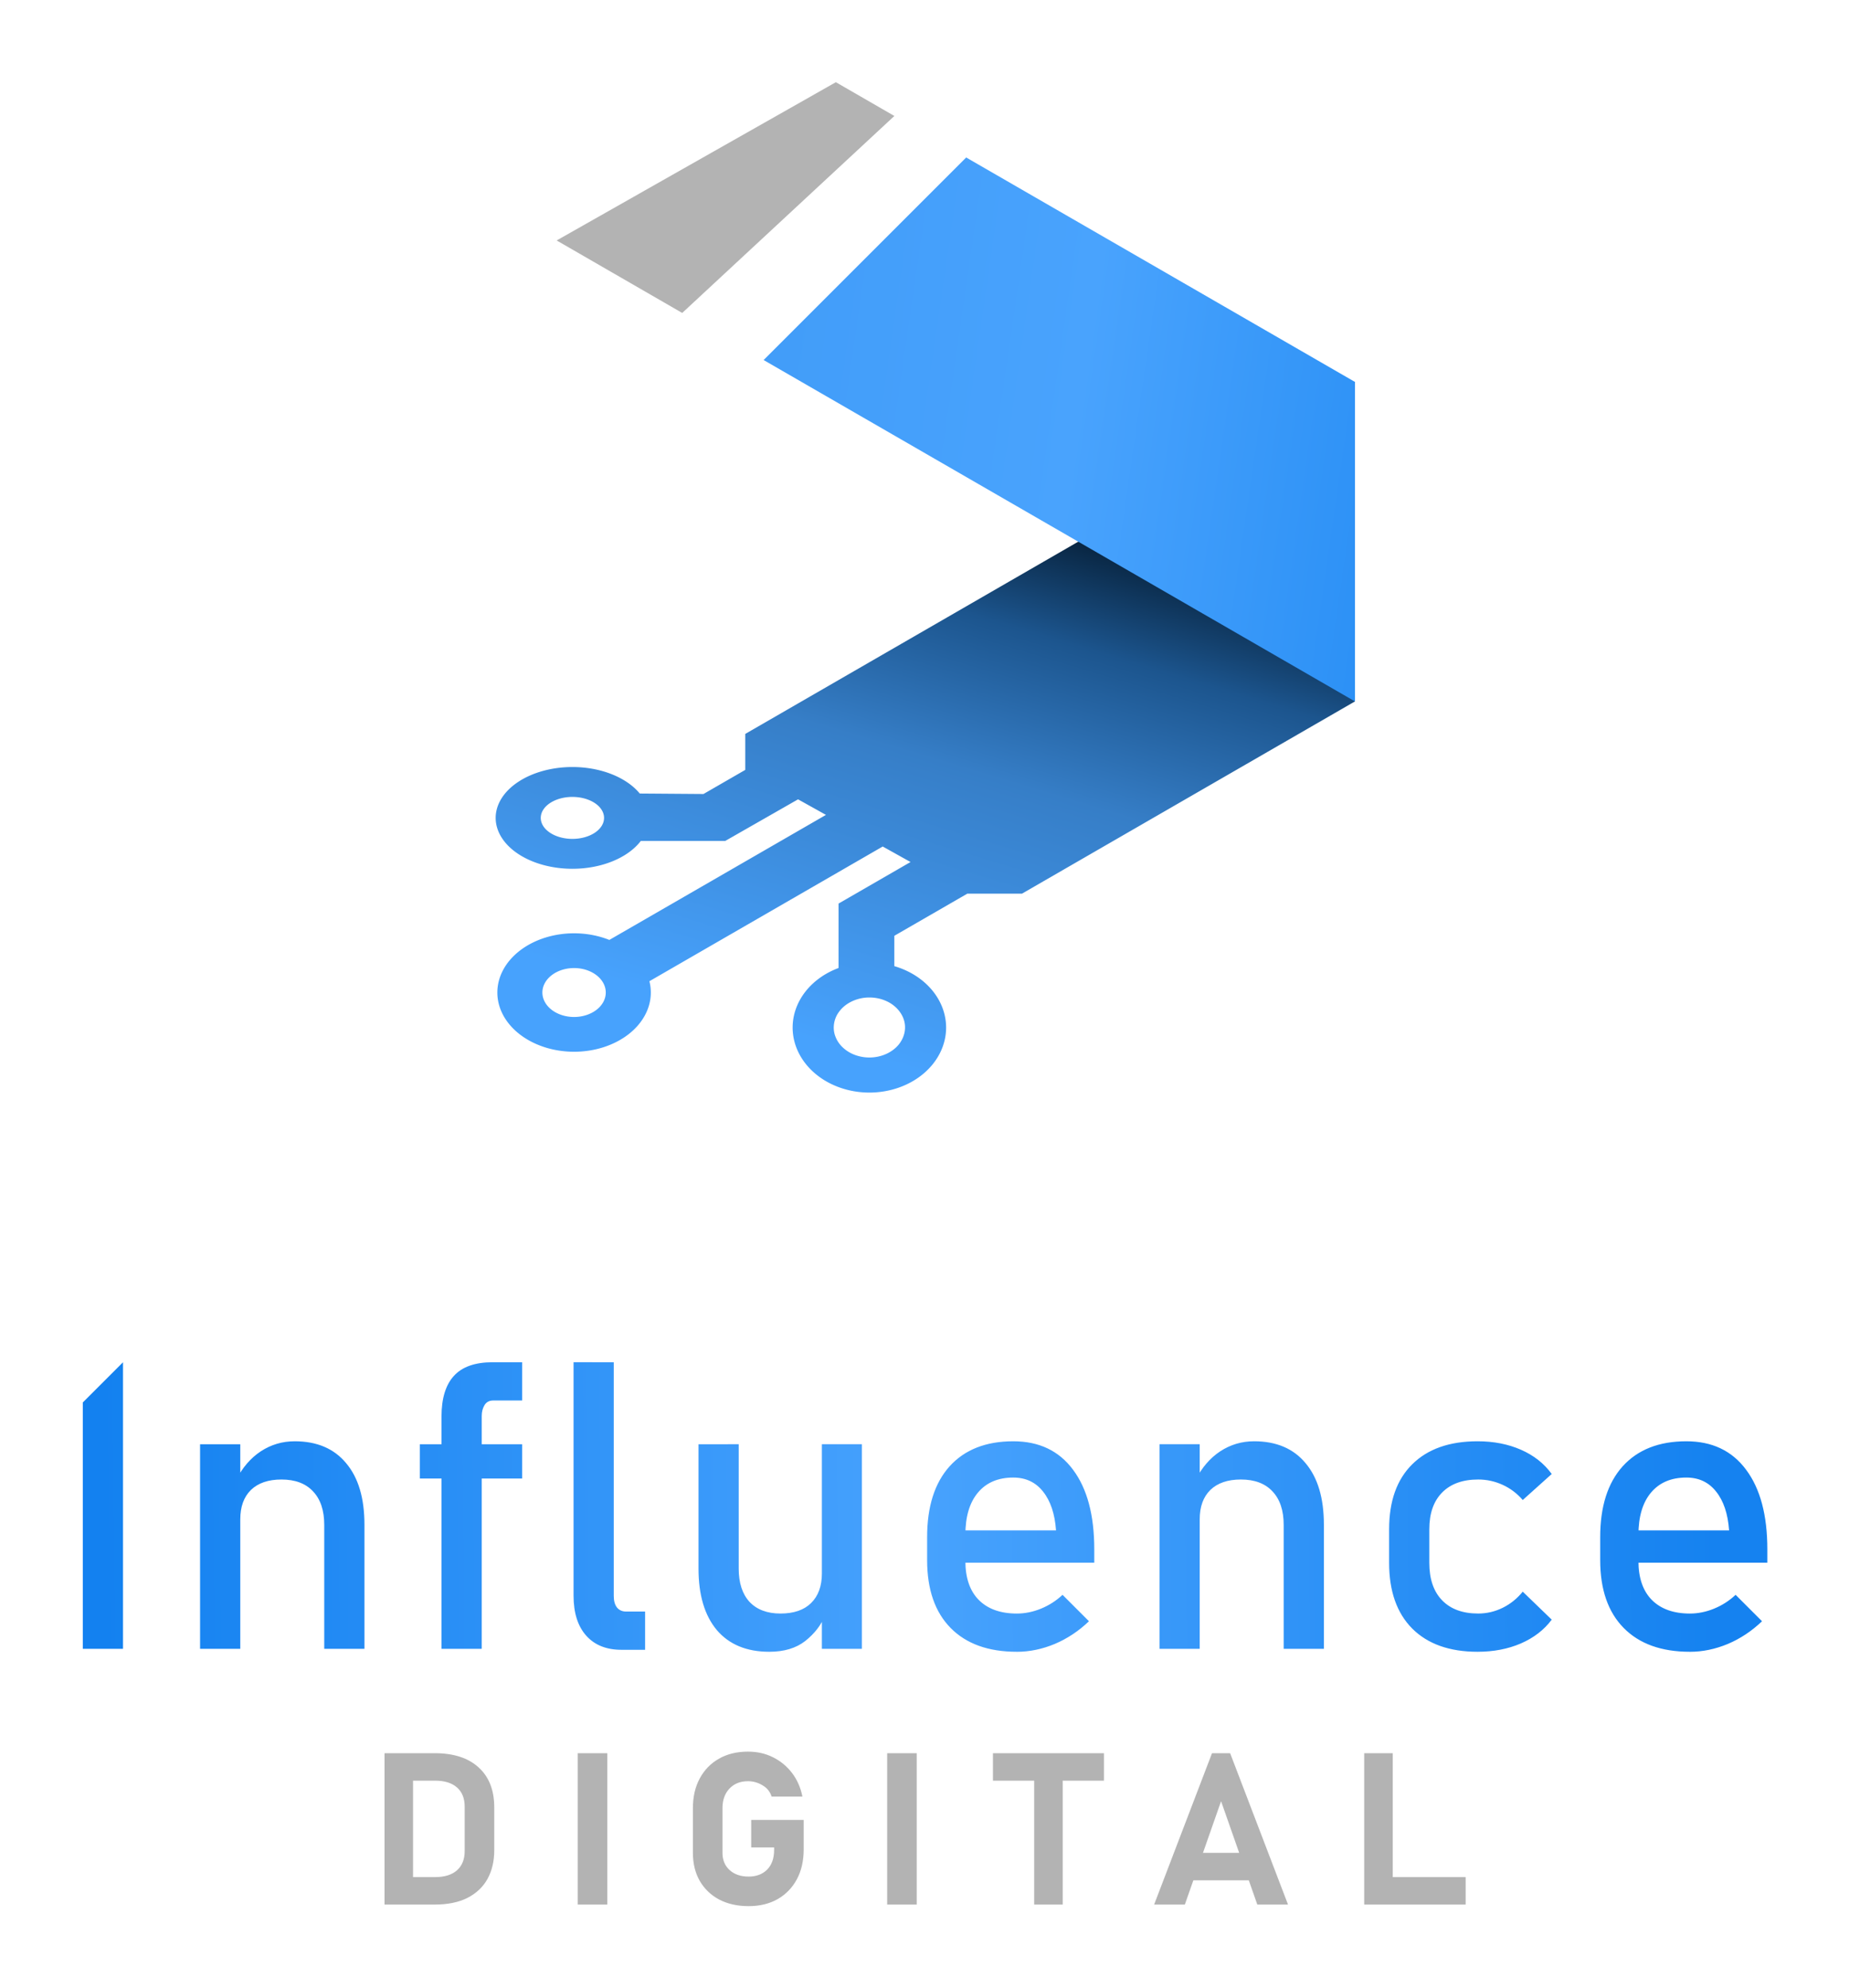 <?xml version="1.0" encoding="UTF-8" standalone="no"?>
<!-- Created with Inkscape (http://www.inkscape.org/) -->

<svg
   width="1290"
   height="1387"
   viewBox="0 0 341.312 366.977"
   version="1.1"
   id="svg5"
   inkscape:version="1.4 (86a8ad7, 2024-10-11)"
   sodipodi:docname="InfluenceDigital - logo - color - vertical - transparent bg - no shadow.svg"
   inkscape:export-filename="03 Large\InfluenceDigital - logo - color - vertical - transparent bg - no shadow - 1290x1387px.png"
   inkscape:export-xdpi="96"
   inkscape:export-ydpi="96"
   xml:space="preserve"
   xmlns:inkscape="http://www.inkscape.org/namespaces/inkscape"
   xmlns:sodipodi="http://sodipodi.sourceforge.net/DTD/sodipodi-0.dtd"
   xmlns:xlink="http://www.w3.org/1999/xlink"
   xmlns="http://www.w3.org/2000/svg"
   xmlns:svg="http://www.w3.org/2000/svg"><sodipodi:namedview
     id="namedview7"
     pagecolor="#ffffff"
     bordercolor="#666666"
     borderopacity="1.0"
     inkscape:pageshadow="2"
     inkscape:pageopacity="0.0"
     inkscape:pagecheckerboard="0"
     inkscape:document-units="px"
     showgrid="false"
     inkscape:zoom="0.39"
     inkscape:cx="741.02564"
     inkscape:cy="725.64103"
     inkscape:window-width="1718"
     inkscape:window-height="1360"
     inkscape:window-x="1713"
     inkscape:window-y="0"
     inkscape:window-maximized="0"
     inkscape:current-layer="svg5"
     inkscape:snap-intersection-paths="true"
     inkscape:snap-midpoints="true"
     inkscape:snap-global="true"
     inkscape:showpageshadow="2"
     inkscape:deskcolor="#d1d1d1" /><defs
     id="defs2"><linearGradient
       id="linearGradient38"><stop
         style="stop-color:#3d3d4b;stop-opacity:1;"
         offset="0"
         id="stop41" /><stop
         style="stop-color:#000000;stop-opacity:0;"
         offset="1"
         id="stop42" /></linearGradient><linearGradient
       id="linearGradient38-1"><stop
         style="stop-color:#3d3d4b;stop-opacity:1;"
         offset="0"
         id="stop35" /><stop
         style="stop-color:#000000;stop-opacity:0;"
         offset="1"
         id="stop38" /></linearGradient><linearGradient
       inkscape:collect="always"
       id="linearGradient149955"><stop
         style="stop-color:#1381f0;stop-opacity:1"
         offset="0"
         id="stop149949" /><stop
         style="stop-color:#47a2fd;stop-opacity:1;"
         offset="0.51"
         id="stop149951" /><stop
         style="stop-color:#1582f0;stop-opacity:1"
         offset="1"
         id="stop149953" /></linearGradient><linearGradient
       inkscape:collect="always"
       id="linearGradient148731"><stop
         style="stop-color:#3693f2;stop-opacity:1"
         offset="0"
         id="stop148725" /><stop
         style="stop-color:#49a3fd;stop-opacity:1;"
         offset="0.59"
         id="stop148727" /><stop
         style="stop-color:#1582f0;stop-opacity:1"
         offset="1"
         id="stop148729" /></linearGradient><linearGradient
       inkscape:collect="always"
       id="linearGradient120826"><stop
         style="stop-color:#47a2fd;stop-opacity:1"
         offset="0"
         id="stop120820" /><stop
         style="stop-color:#367ec7;stop-opacity:1"
         offset="0.515"
         id="stop120822" /><stop
         style="stop-color:#1c558e;stop-opacity:1;"
         offset="0.769"
         id="stop158468" /><stop
         style="stop-color:#021527;stop-opacity:1"
         offset="1"
         id="stop120824" /></linearGradient><inkscape:path-effect
       effect="offset"
       id="path-effect87515"
       is_visible="true"
       lpeversion="1"
       linejoin_type="round"
       unit="mm"
       offset="-5"
       miter_limit="4"
       attempt_force_join="true"
       update_on_knot_move="true" /><inkscape:path-effect
       effect="offset"
       id="path-effect87495"
       is_visible="true"
       lpeversion="1"
       linejoin_type="miter"
       unit="mm"
       offset="-8"
       miter_limit="4"
       attempt_force_join="false"
       update_on_knot_move="true" /><inkscape:path-effect
       effect="offset"
       id="path-effect87475"
       is_visible="true"
       lpeversion="1"
       linejoin_type="miter"
       unit="mm"
       offset="-8"
       miter_limit="4"
       attempt_force_join="false"
       update_on_knot_move="true" /><inkscape:path-effect
       effect="offset"
       id="path-effect104806"
       is_visible="true"
       lpeversion="1"
       linejoin_type="round"
       unit="mm"
       offset="7.3"
       miter_limit="4"
       attempt_force_join="false"
       update_on_knot_move="true" /><inkscape:path-effect
       effect="offset"
       id="path-effect90165"
       is_visible="true"
       lpeversion="1"
       linejoin_type="round"
       unit="mm"
       offset="8"
       miter_limit="4"
       attempt_force_join="false"
       update_on_knot_move="true" /><linearGradient
       inkscape:collect="always"
       xlink:href="#linearGradient149955"
       id="linearGradient60170"
       x1="97.717"
       y1="373.383"
       x2="404.241"
       y2="370.297"
       gradientUnits="userSpaceOnUse"
       gradientTransform="translate(4.9999997e-7,10.128)" /><filter
       style="color-interpolation-filters:sRGB"
       inkscape:label="Drop Shadow"
       id="filter166921"
       x="-4.2594565e-06"
       y="-5.4976799e-06"
       width="1.002"
       height="1.159"><feFlood
         flood-opacity="0.522"
         flood-color="rgb(0,0,0)"
         result="flood"
         id="feFlood166911" /><feComposite
         in="flood"
         in2="SourceGraphic"
         operator="in"
         result="composite1"
         id="feComposite166913" /><feGaussianBlur
         in="composite1"
         stdDeviation="0"
         result="blur"
         id="feGaussianBlur166915" /><feOffset
         dx="0.299"
         dy="18.862"
         result="offset"
         id="feOffset166917" /><feComposite
         in="offset"
         in2="offset"
         operator="atop"
         result="composite2"
         id="feComposite166919" /></filter><filter
       style="color-interpolation-filters:sRGB"
       inkscape:label="Drop Shadow"
       id="filter167241"
       x="-0.05"
       y="-0.058"
       width="1.101"
       height="1.179"><feFlood
         flood-opacity="0.522"
         flood-color="rgb(0,0,0)"
         result="flood"
         id="feFlood167231" /><feComposite
         in="flood"
         in2="SourceGraphic"
         operator="in"
         result="composite1"
         id="feComposite167233" /><feGaussianBlur
         in="composite1"
         stdDeviation="3.382"
         result="blur"
         id="feGaussianBlur167235" /><feOffset
         dx="0.299"
         dy="8.683"
         result="offset"
         id="feOffset167237" /><feComposite
         in="offset"
         in2="offset"
         operator="atop"
         result="composite2"
         id="feComposite167239" /></filter><filter
       style="color-interpolation-filters:sRGB"
       inkscape:label="Drop Shadow"
       id="filter167301"
       x="-0.049"
       y="-0.153"
       width="1.1"
       height="1.352"><feFlood
         flood-opacity="0.947"
         flood-color="rgb(0,0,0)"
         result="flood"
         id="feFlood167291" /><feComposite
         in="flood"
         in2="SourceGraphic"
         operator="in"
         result="composite1"
         id="feComposite167293" /><feGaussianBlur
         in="composite1"
         stdDeviation="6.587"
         result="blur"
         id="feGaussianBlur167295" /><feOffset
         dx="0.23"
         dy="4.68"
         result="offset"
         id="feOffset167297" /><feComposite
         in="SourceGraphic"
         in2="offset"
         operator="over"
         result="composite2"
         id="feComposite167299" /></filter><filter
       style="color-interpolation-filters:sRGB"
       inkscape:label="Blur"
       id="filter31"
       x="-0.812"
       y="-0.632"
       width="2.625"
       height="2.264"><feGaussianBlur
         stdDeviation="18.106 18.413"
         result="blur"
         id="feGaussianBlur31" /></filter><filter
       style="color-interpolation-filters:sRGB"
       inkscape:label="Blur"
       id="filter32"
       x="-0.715"
       y="-0.483"
       width="2.431"
       height="1.967"><feGaussianBlur
         stdDeviation="23.934 31.909"
         result="blur"
         id="feGaussianBlur32" /></filter><filter
       style="color-interpolation-filters:sRGB"
       inkscape:label="Blur"
       id="filter33"
       x="-0.406"
       y="-0.498"
       width="1.813"
       height="1.996"><feGaussianBlur
         stdDeviation="42.644 64.421"
         result="blur"
         id="feGaussianBlur33" /></filter><filter
       style="color-interpolation-filters:sRGB"
       inkscape:label="Blur"
       id="filter34"
       x="-0.459"
       y="-0.466"
       width="1.919"
       height="1.932"><feGaussianBlur
         stdDeviation="79.45 97.853"
         result="blur"
         id="feGaussianBlur34" /></filter><filter
       style="color-interpolation-filters:sRGB"
       inkscape:label="Drop Shadow"
       id="filter167241-5"
       x="-0.049"
       y="-0.059"
       width="1.101"
       height="1.182"><feFlood
         flood-opacity="0.522"
         flood-color="rgb(0,0,0)"
         result="flood"
         id="feFlood167231-1" /><feComposite
         in="flood"
         in2="SourceGraphic"
         operator="in"
         result="composite1"
         id="feComposite167233-7" /><feGaussianBlur
         in="composite1"
         stdDeviation="3.362"
         result="blur"
         id="feGaussianBlur167235-1" /><feOffset
         dx="0.299"
         dy="8.683"
         result="offset"
         id="feOffset167237-1" /><feComposite
         in="offset"
         in2="offset"
         operator="atop"
         result="composite2"
         id="feComposite167239-5" /></filter><linearGradient
       inkscape:collect="always"
       xlink:href="#linearGradient120826"
       id="linearGradient28"
       gradientUnits="userSpaceOnUse"
       gradientTransform="matrix(0.656,-0.379,-0.379,-0.656,304.03,606.424)"
       x1="408.114"
       y1="239.889"
       x2="515.636"
       y2="340.947" /><linearGradient
       inkscape:collect="always"
       xlink:href="#linearGradient148731"
       id="linearGradient140011-4"
       gradientUnits="userSpaceOnUse"
       gradientTransform="matrix(-0.656,-0.379,-0.379,0.656,945.882,162.668)"
       x1="649.164"
       y1="362.774"
       x2="325.384"
       y2="233.492" /></defs><g
     inkscape:groupmode="layer"
     id="layer2"
     inkscape:label="Logo"
     style="display:inline"
     transform="matrix(0.973,0,0,0.973,-323.411,-61.662)"><g
       id="g167571"
       transform="translate(253.886,-26.663)"
       inkscape:label="Logo Group"><g
         id="g164547"
         inkscape:label="Wordmark"><path
           id="path361556"
           style="font-size:76.58px;line-height:1.25;font-family:Bahnschrift;-inkscape-font-specification:Bahnschrift;letter-spacing:1.905px;fill:url(#linearGradient60170);fill-opacity:1;stroke-width:0.399"
           d="m 399.095,403.41 q -8.114,0 -12.564,-4.524 -4.45,-4.524 -4.45,-12.863 v -4.375 q 0,-8.675 4.263,-13.424 4.3,-4.749 12.078,-4.749 7.329,0 11.33,5.385 4.038,5.385 4.038,15.107 v 2.543 h -26.175 v -6.132 h 18.921 v 0 q -0.337,-4.711 -2.468,-7.366 -2.094,-2.655 -5.646,-2.655 -4.3,0 -6.693,2.842 -2.393,2.842 -2.393,8.039 v 4.936 q 0,4.824 2.543,7.404 2.58,2.58 7.217,2.58 2.318,0 4.599,-0.935 2.281,-0.935 4.076,-2.617 v 0 l 5.011,5.011 v 0 q -2.879,2.767 -6.469,4.3 -3.59,1.496 -7.217,1.496 z m -40.27,0 q -8.002,0 -12.414,-4.412 -4.375,-4.412 -4.375,-12.452 v -6.394 q 0,-7.965 4.375,-12.302 4.412,-4.375 12.414,-4.375 4.562,0 8.226,1.608 3.664,1.608 5.833,4.599 v 0 l -5.497,4.936 v 0 q -1.608,-1.87 -3.814,-2.879 -2.206,-1.01 -4.637,-1.01 -4.412,0 -6.843,2.468 -2.431,2.468 -2.431,6.955 v 6.394 q 0,4.599 2.431,7.105 2.43,2.505 6.843,2.505 2.431,0 4.637,-1.084 2.206,-1.084 3.814,-3.066 v 0 l 5.497,5.31 v 0 q -2.169,2.917 -5.871,4.524 -3.664,1.57 -8.189,1.57 z m -60.35,-0.561 v -38.813 h 7.628 v 38.813 z m 23.557,0 v -23.52 q 0,-4.113 -2.131,-6.357 -2.094,-2.244 -5.983,-2.244 -3.739,0 -5.796,1.982 -2.019,1.982 -2.019,5.571 l -0.785,-7.478 q 1.795,-3.515 4.674,-5.422 2.917,-1.907 6.431,-1.907 6.319,0 9.759,4.151 3.478,4.113 3.478,11.666 v 23.557 z m -50.628,0.561 q -8.114,0 -12.564,-4.524 -4.45,-4.524 -4.45,-12.863 v -4.375 q 0,-8.675 4.263,-13.424 4.3,-4.749 12.078,-4.749 7.329,0 11.33,5.385 4.038,5.385 4.038,15.107 v 2.543 h -26.175 v -6.132 h 18.921 v 0 q -0.337,-4.711 -2.468,-7.366 -2.094,-2.655 -5.646,-2.655 -4.3,0 -6.693,2.842 -2.393,2.842 -2.393,8.039 v 4.936 q 0,4.824 2.543,7.404 2.58,2.58 7.217,2.58 2.318,0 4.599,-0.935 2.281,-0.935 4.076,-2.617 v 0 l 5.011,5.011 v 0 q -2.879,2.767 -6.469,4.3 -3.59,1.496 -7.217,1.496 z m -36.98,-0.561 v -38.813 h 7.591 v 38.813 z m -15.78,-38.813 v 23.595 q 0,4.076 2.057,6.319 2.094,2.206 5.871,2.206 3.777,0 5.796,-1.982 2.057,-2.019 2.057,-5.646 l 0.523,8.114 q -1.047,2.617 -3.664,4.711 -2.617,2.057 -6.843,2.057 -6.431,0 -9.946,-4.113 -3.478,-4.151 -3.478,-11.666 v -23.595 z m -23.705,-15.555 v 44.347 q 0,1.384 0.598,2.169 0.636,0.785 1.757,0.785 h 3.59 v 7.254 h -4.487 q -4.3,0 -6.693,-2.692 -2.393,-2.692 -2.393,-7.591 v -44.273 z m -32.679,54.369 v -44.086 q 0,-5.123 2.356,-7.703 2.356,-2.58 7.329,-2.58 h 5.609 v 7.254 h -5.459 q -1.159,0 -1.683,0.897 -0.523,0.86 -0.523,2.057 v 44.16 z m -4.113,-32.307 v -6.506 h 19.407 v 6.506 z m -41.691,32.307 v -38.813 h 7.628 v 38.813 z m 23.557,0 v -23.52 q 0,-4.113 -2.131,-6.357 -2.094,-2.244 -5.983,-2.244 -3.739,0 -5.796,1.982 -2.019,1.982 -2.019,5.571 l -0.785,-7.478 q 1.795,-3.515 4.674,-5.422 2.917,-1.907 6.431,-1.907 6.319,0 9.759,4.151 3.478,4.113 3.478,11.666 v 23.557 z m -38.176,-54.368 -7.628,7.628 v 39.113 7.627 h 7.628 z"
           inkscape:label="Influence" /><path
           id="path361571"
           style="font-weight:bold;font-size:40.455px;line-height:1.25;font-family:Bahnschrift;-inkscape-font-specification:'Bahnschrift Bold';letter-spacing:10.902px;fill:#b3b3b3;stroke-width:0.211"
           d="m 337.314,451.373 v -28.722 h 5.412 v 28.722 z m 2.41,0 v -5.215 h 16.83 v 5.215 z m -42.27,0 10.983,-28.722 h 3.437 l 10.983,28.722 h -5.827 l -6.874,-19.615 -6.874,19.615 z m 5.274,-4.603 v -5.215 h 15.111 v 5.215 z m -28.028,4.603 v -26.371 h 5.412 v 26.371 z m -7.822,-23.507 v -5.215 h 21.057 v 5.215 z m -14.457,-5.215 v 28.722 h -5.61 v -28.722 z m -31.406,12.662 h 9.956 v 5.61 q 0,3.24 -1.304,5.669 -1.304,2.41 -3.654,3.753 -2.331,1.323 -5.491,1.323 -3.18,0 -5.571,-1.244 -2.37,-1.264 -3.694,-3.536 -1.304,-2.291 -1.304,-5.333 v -8.474 q 0,-3.24 1.304,-5.65 1.304,-2.41 3.635,-3.733 2.351,-1.343 5.511,-1.343 2.607,0 4.741,1.067 2.153,1.067 3.615,2.983 1.462,1.916 1.975,4.484 v 0 h -5.847 v 0 q -0.435,-1.403 -1.738,-2.153 -1.284,-0.77 -2.746,-0.77 -2.193,0 -3.516,1.403 -1.323,1.403 -1.323,3.714 v 8.474 q 0,2.035 1.363,3.279 1.363,1.225 3.595,1.225 2.193,0 3.516,-1.323 1.323,-1.343 1.323,-3.733 v -0.474 h -4.346 z m -27.297,-12.662 v 28.722 h -5.61 v -28.722 z m -39.544,28.722 v -5.215 h 6.894 q 2.667,0 4.128,-1.284 1.462,-1.304 1.462,-3.635 v -8.455 q 0,-2.351 -1.462,-3.635 -1.462,-1.284 -4.128,-1.284 h -6.894 v -5.215 h 6.775 q 5.412,0 8.356,2.706 2.963,2.686 2.963,7.585 v 8.138 q 0,3.062 -1.264,5.393 -1.264,2.311 -3.793,3.615 -2.509,1.284 -6.282,1.284 z m -2.726,0 v -28.722 h 5.412 v 28.722 z"
           inkscape:label="Digital" /></g><g
         id="g2"
         transform="matrix(1,0,0,1,-253.843,-8.706)"
         inkscape:label="Logomark"
         style="display:inline;opacity:1"><path
           id="path86502-1"
           style="fill:url(#linearGradient28);fill-opacity:1;stroke-width:0.044;stroke-linejoin:round"
           inkscape:label="Logomark Lower"
           d="m 589.394,171.201 -86.116,49.72 -6.032,3.482 -13.492,7.79 -2.022,1.168 -8.004,4.621 v 6.825 l -7.926,4.575 -12.086,-0.091 a 14.559,9.653 0 0 0 -12.778,-5.029 14.559,9.653 0 0 0 -14.559,9.654 14.559,9.653 0 0 0 14.559,9.653 14.559,9.653 0 0 0 12.978,-5.284 h 16.015 l 13.812,-7.894 5.295,2.951 -41.095,23.724 a 14.559,11.236 0 0 0 -6.687,-1.258 14.559,11.236 0 0 0 -14.559,11.236 14.559,11.236 0 0 0 14.559,11.235 14.559,11.236 0 0 0 14.558,-11.235 14.559,11.236 0 0 0 -0.269,-2.145 l 44.261,-25.556 5.277,2.942 -13.656,7.884 v 6.859 4.497 0.867 a 14.559,12.343 0 0 0 -8.71,11.291 14.559,12.343 0 0 0 14.559,12.343 14.559,12.343 0 0 0 14.559,-12.343 14.559,12.343 0 0 0 -9.824,-11.643 v -0.514 -4.497 -0.748 l 13.843,-7.991 h 10.369 l 8.004,-4.622 2.022,-1.167 13.492,-7.79 5.982,-3.454 33.673,-19.44 z m -148.457,78.732 a 6.005,3.982 0 0 1 6.005,3.982 6.005,3.982 0 0 1 -6.005,3.981 6.005,3.982 0 0 1 -6.005,-3.981 6.005,3.982 0 0 1 6.005,-3.982 z m 0.317,32.469 a 6.013,4.641 0 0 1 6.013,4.641 6.013,4.641 0 0 1 -6.013,4.641 6.013,4.641 0 0 1 -6.013,-4.641 6.013,4.641 0 0 1 6.013,-4.641 z m 55.96,5.583 c 1.097,-0.007 2.194,0.2 3.199,0.647 1.869,0.795 3.433,2.533 3.612,4.61 0.146,1.592 -0.563,3.182 -1.727,4.253 -1.876,1.728 -4.674,2.273 -7.106,1.596 -1.864,-0.492 -3.598,-1.775 -4.32,-3.601 -0.665,-1.583 -0.363,-3.488 0.685,-4.835 1.144,-1.546 3.015,-2.423 4.899,-2.631 0.252,-0.024 0.505,-0.038 0.758,-0.039 z" /><path
           id="path30"
           style="fill:url(#linearGradient140011-4);fill-opacity:1;stroke-width:0.044;stroke-linejoin:round"
           inkscape:label="Logomark Upper"
           d="m 515.64,128.619 -38.428,38.428 112.182,64.768 V 171.201 Z" /><path
           id="path10"
           style="display:inline;opacity:1;fill:#b3b3b3;fill-opacity:1;stroke:none;stroke-width:0.265px;stroke-linecap:butt;stroke-linejoin:miter;stroke-opacity:1"
           d="m 317.456,226.782 -36.836,20.879 16.565,9.564 27.988,-25.987 z"
           transform="matrix(1.438,0,0,1.438,34.417,-211.776)"
           sodipodi:nodetypes="ccccc"
           inkscape:label="Logomark Upper Silver" /></g></g></g></svg>
